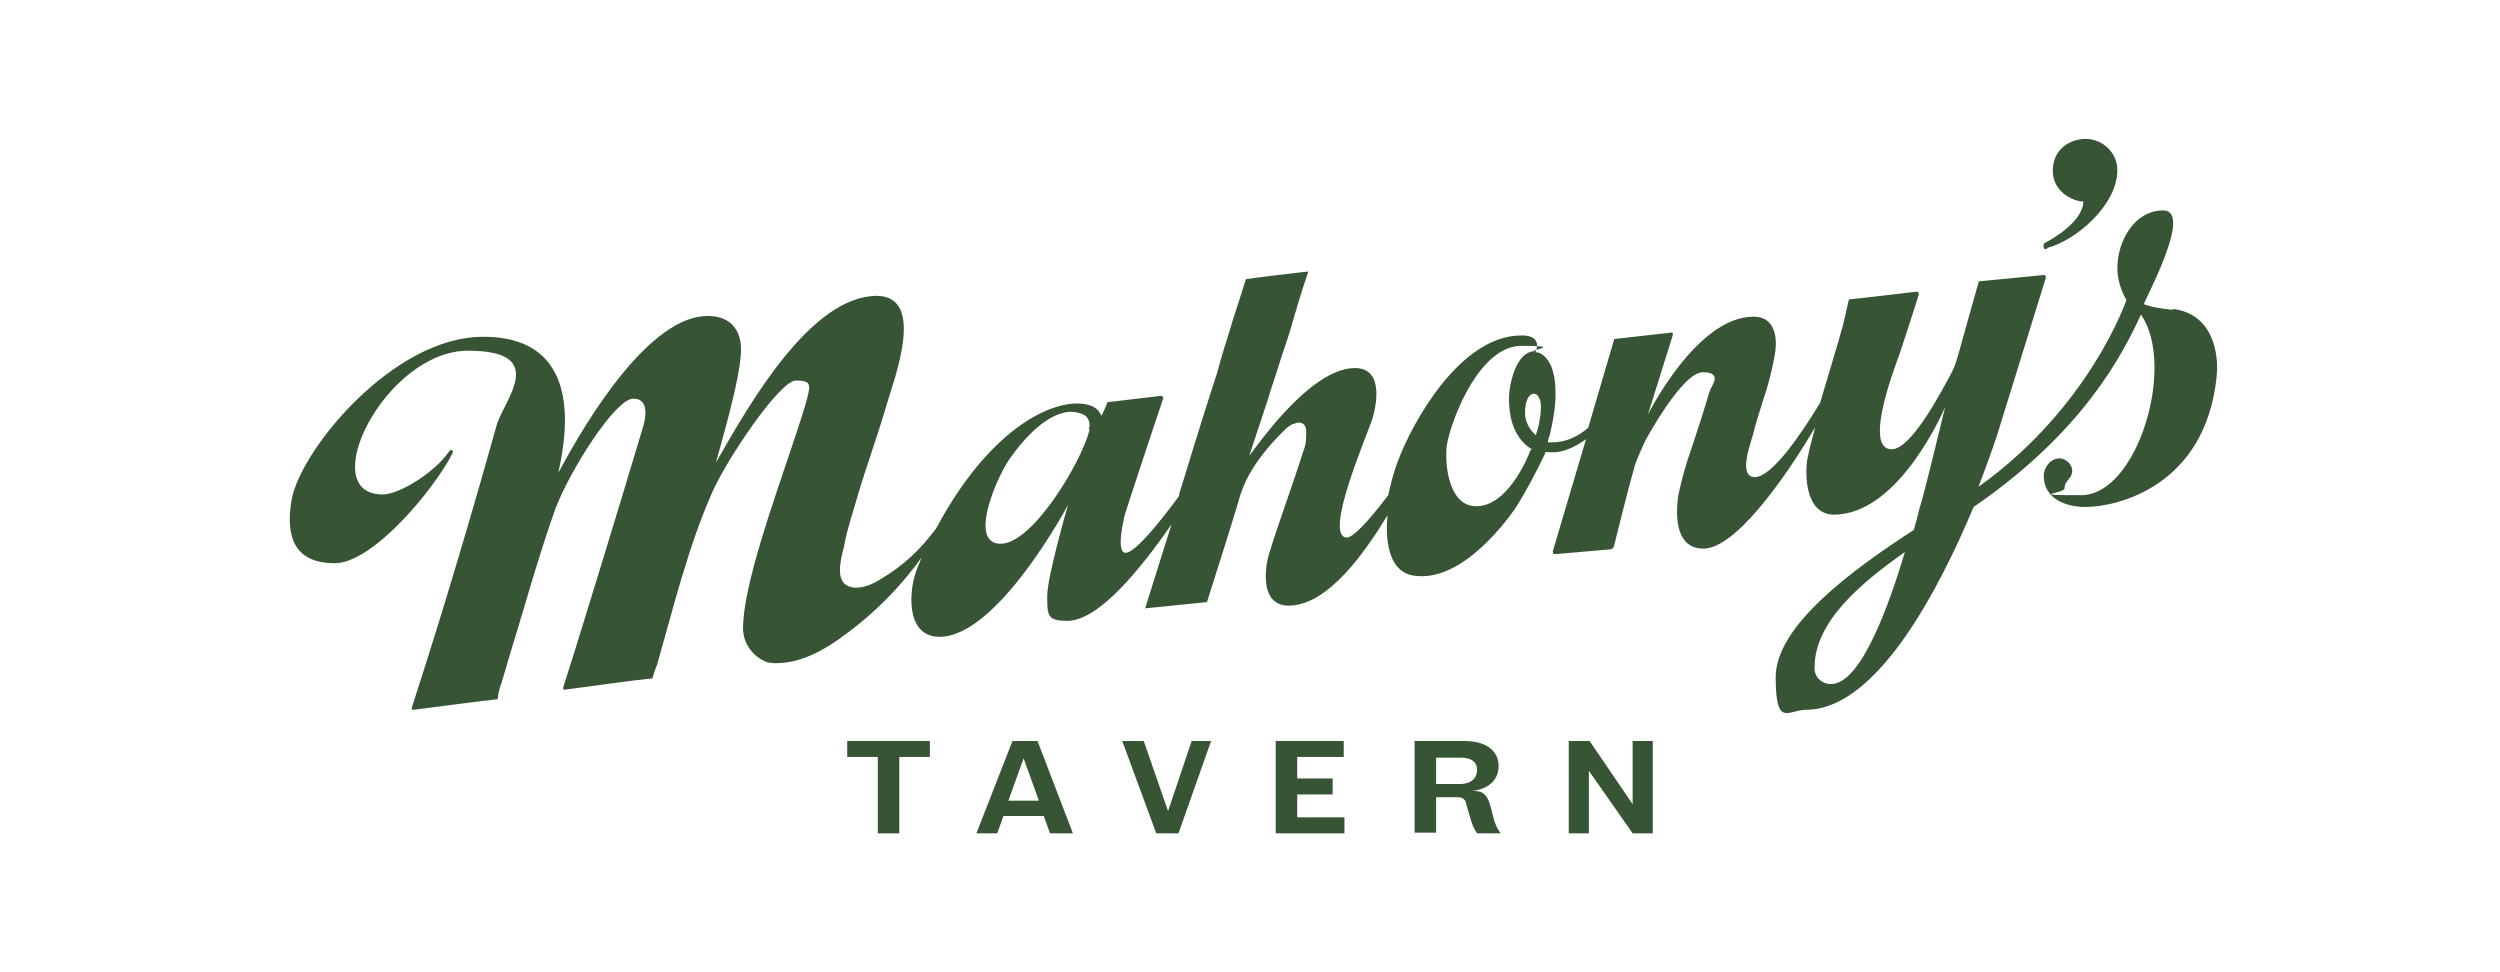 <?xml version="1.0" encoding="UTF-8"?> <svg xmlns="http://www.w3.org/2000/svg" id="Layer_1" version="1.1" viewBox="0 0 360 140"><defs><style> .st0 { fill: #375535; } </style></defs><polygon class="st0" points="122 109 126.4 109 126.4 120 129.5 120 129.5 109 133.9 109 133.9 106.7 122 106.7 122 109"></polygon><path class="st0" d="M145.8,106.7l-5.2,13.3h3l.9-2.5h5.8l.9,2.5h3.3l-5.1-13.3h-3.6ZM145.2,115.3l2.2-6.1,2.2,6.1h-4.3Z"></path><polygon class="st0" points="168.2 116.8 164.7 106.7 161.6 106.7 166.5 120 169.7 120 174.4 106.7 171.6 106.7 168.2 116.8"></polygon><polygon class="st0" points="186.8 114.4 191.9 114.4 191.9 112.1 186.8 112.1 186.8 109 193.5 109 193.5 106.7 183.7 106.7 183.7 120 193.6 120 193.6 117.7 186.8 117.7 186.8 114.4"></polygon><path class="st0" d="M212.1,113.9h-.1c2.5-.3,3.8-1.7,3.8-3.6s-1.4-3.6-5-3.6h-7.1v13.2h3.1v-5.1h3.2c.5,0,1,.3,1.1.8.1.5.4,1.4.6,2.1.2.8.5,1.6,1,2.3h3.4c-.7-.9-1-1.9-1.3-3.3-.5-1.9-.9-2.8-2.6-2.8ZM210.2,112.9h-3.4v-3.8h3.5c1.7,0,2.4.7,2.4,1.8s-.8,2-2.5,2Z"></path><polygon class="st0" points="235.1 115.8 228.9 106.7 225.9 106.7 225.9 120 228.8 120 228.8 111 235.1 120 238 120 238 106.7 235.1 106.7 235.1 115.8"></polygon><path class="st0" d="M294.8,35.7c4.2-1.1,10.1-6.2,10.1-11.2,0,0,0,0,0,0,0-2.5-2.1-4.5-4.6-4.5-2,0-4.7,1.3-4.7,4.6s3.4,4.5,4.4,4.4c0,2.9-4.6,5.5-5.4,5.9,0,0,0,0,0,0-.3.1-.4.4-.3.7,0,.3.2.3.5.2Z"></path><path class="st0" d="M312.7,44.6c-1.6-.2-2.6-.3-4-.8.7-1.7,7-13.5,2.8-13.5s-6.6,4.5-6.6,8.3c0,1.6.5,3.2,1.3,4.6,0,0-5.2,15.4-21.3,26.9,1.7-4.4,2.7-7.5,2.7-7.5l7-22.6c0-.2,0-.3-.2-.4,0,0,0,0-.1,0l-9.2.9c-.1,0-.2,0-.2.2-.3,1-1.7,6.1-2.5,8.9-.5,1.7-.7,2.9-1.6,4.5-1,1.8-5.5,10.6-8.4,10.6-4.3,0,.9-13,1.2-13.9.9-2.8,2.3-7,2.7-8.4,0-.1,0-.3-.2-.4,0,0,0,0-.1,0-1.8.2-8.4,1-9.6,1.1-.1,0-.2.1-.2.2-.1.5-.5,2.1-.8,3.5-.6,2.2-2.4,8.2-3.3,11.2-2.9,4.8-7,10.7-9.4,10.7s-.7-4.6-.3-6c.4-1.6.9-3.2,1.4-4.8.8-2.3,1.4-4.6,1.8-7,.2-1.1.6-5.3-3.1-5.3-8.2,0-15.2,14.1-15.2,14.1l3.6-11.5s0,0,0-.1c0-.2-.2-.3-.3-.2l-8,.9c-.1,0-.2,0-.2.2l-3.7,12.6c-1.5,1.3-3.3,2.1-5.2,2.1s-.4,0-.6,0c0-.4.2-.9.3-1.2.4-1.7.7-3.4.8-5.1,0-1.3,0-2.7-.4-4-.1-.5-.9-2.6-2.5-2.7.3-.6.8-2.4-2-2.4-8.9,0-15.8,12.7-17.8,18.1-.6,1.5-1,3.2-1.4,4.9-.1.1-.2.3-.3.4-.7.9-4.4,5.8-5.7,5.7-3.3-.2,2.8-14.4,3.7-17,.4-1.3,2-7.4-2.5-7.4-6.7,0-14.8,12.3-15.2,12.6.9-2.8,2.8-8.3,3.3-10.1.6-1.7,1.1-3.5,1.7-5.2s1.1-3.4,1.6-5.2c.6-1.8-.2.8.3-1,.5-1.7,1-3.2,1.6-5-.3,0-8.6,1-9,1.1-.4,1.3-.7,2.3-1.1,3.5-1,3.1-.6,1.8-1.5,4.8-.6,1.8-1.1,3.6-1.6,5.4-1.1,3.4-2.2,6.8-3.2,10.1-.2.6-2,6.6-2.2,7.1,0,0,0,.2,0,.3-3,4.1-6.4,8.2-7.7,8.2s-.5-3.8-.2-5.2c0-.2,4.7-14.4,5.6-17,0,0,0,0,0-.1,0-.2-.2-.3-.3-.3l-7.6.9c-.1,0-.2,0-.2.2-.2.6-.5,1.2-.8,1.8-.5-1.4-2-1.8-3.5-1.8-4.4,0-12.8,4-20.3,18-2.2,2.9-4.5,5.3-8.5,7.6-1.2.7-3.2,1.4-4.5.5-1.6-1.1-.5-4.4-.2-5.8.4-2.3,1.3-4.8,1.9-7,1.3-4.4,2.9-8.7,4.2-13.2,1-3.5,5.7-15.5-1.4-15.6-9.5,0-18.3,15.4-23.2,24,.5-2,3.7-12.5,3.6-16.4,0-.9-.2-4.7-4.8-4.7-8.2,0-17.1,14.3-21.5,22.6.6-3.1,4.8-19.7-10.9-19.6-12.8,0-26.1,16.1-27.5,23.4-1,5.8.7,9.2,6.2,9.2s14.3-10.6,17-15.9c.1-.4-.3-.6-.6-.1-1.9,2.8-7,6.1-9.5,6.1-9.9,0,.4-20.7,12.3-20.7s5,7.3,4.1,10.8c-5.6,20-9.9,33.5-12.2,40.6,0,0,0,0,0,.1,0,.2.2.3.3.2,1.7-.2,8.3-1.1,11.9-1.5.1,0,.2-.1.2-.2,0-.5.3-1.7.5-2.1,1.4-4.8,2.9-9.6,4.3-14.4,1.1-3.6,2.2-7.2,3.5-10.8,2.1-5.5,8.6-15.8,11.2-15.8s1.6,3.5,1.3,4.4c-3.3,11.1-10.3,33.9-11.4,37.2,0,0,0,0,0,.1,0,.2.2.3.3.2,3.2-.4,9.3-1.3,12.4-1.6.1,0,.2,0,.2-.2.1-.4.4-1.3.6-1.7,2.4-8.4,4.5-17.1,8-25,2.2-4.9,9.7-16,12-16s2.2.5,1.4,3.4c-2.5,8.5-9,24.8-9,32.3,0,2.2,1.5,4.2,3.6,4.9.3,0,.6.1.9.1,0,0,0,0,.2,0,4.5,0,8.4-2.8,11.8-5.5,3.5-2.8,6.6-6.1,9.2-9.7-.2.5-.4,1-.6,1.5-1.2,2.8-1.9,9.9,3.2,9.9,8.4,0,18.5-19,18.5-19,0,0-3,10.3-3,13.1s0,3.6,2.9,3.6c4.4,0,10.3-7.1,15-13.9-1.6,5.1-3.8,12.1-3.8,12.1l8.9-.9s3.9-12.2,4.8-15.4c.9-2.8,2.5-5.1,4.4-7.3.7-.8,1.4-1.5,2.2-2.3.4-.3.7-.6,1.2-.7.9-.4,1.7,0,1.7,1.1,0,.9,0,1.9-.4,2.8-1.3,4.2-3.7,10.7-5,15-.4,1.3-1.6,7.6,3.2,7.3,5.4-.3,10.5-7.4,13.9-13-.4,4.4.5,8.3,3.9,8.7,7.1,1,13.8-8.7,14.5-9.7,1.6-2.5,3-5.2,4.3-7.9v-.2c.2,0,.4,0,.6,0,1.7.2,3.5-.6,5.2-1.8,0,0,0,0,.1-.1l-4.8,16.2s0,0,0,.1c0,.2.2.3.3.3l8-.7c.2,0,.4-.2.5-.4.4-1.6,2.1-8.5,3-11.6.2-.8,1.5-3.6,1.5-3.6,0,0,5.3-9.9,8.3-9.9s1.2,2,1,2.7c-.8,2.7-1.7,5.5-2.6,8.2-.8,2.2-1.4,4.4-1.9,6.7-.3,1.9-.9,7.8,3.6,7.8s11.5-9.7,16.1-17.5c-.4,1.5-.8,2.9-1.1,4.4-.4,2-.5,8.2,3.8,8.2,9.5,0,16-15.5,16-15.5,0,0-3.2,13.4-3.7,14.6,0,.1-.3,1.3-.8,3.1-8.8,5.7-19.9,13.8-19.9,21.2s1.8,4.7,4.4,4.7c10.2,0,19.2-17.5,24.1-29.2,15.9-10.9,21.5-22.1,24.1-27.7,5.1,7.3-.5,26-8.6,26s-2.4-.2-2.4-1c0-1.1,1.1-1.4,1.1-2.5s-1.1-1.8-1.8-1.8c-1.4,0-2.3,1.4-2.3,2.5,0,3.4,3.3,4.5,6,4.5,4.6,0,17.3-3,18.9-18.8.2-1.5.4-8.7-6.1-9.7ZM156.9,61.9c-1.2,4.7-8.2,16.4-12.8,16.4s-.8-9.1,1.2-12.1c1.8-2.6,4.8-6.1,8-6.8.8-.2,1.7-.1,2.5.2h0c.9.3,1.3,1.3,1,2.2ZM221.7,57.4c.5,1.1-.1,4.1-.5,5.1v.2c-1-.8-1.6-2.1-1.6-3.2,0-1.7.5-2.8,1.3-2.8.3,0,.6.2.8.8ZM220.4,64.8c-.5,1.4-3.4,8.1-7.8,8.1s-4.6-7.2-4.2-9.1c.8-4,4.8-14,10.7-14s1.6.5,1.7.8c-2.6.2-3.5,5.1-3.5,6.5-.1,4.4,1.6,6.6,3.3,7.6h0ZM263.6,98.5c-1.3,0-2.4-1.1-2.3-2.4,0,0,0,0,0,0,0-6.4,6.3-11.9,13-16.6-2.2,7.4-6.3,19-10.6,19Z"></path></svg> 